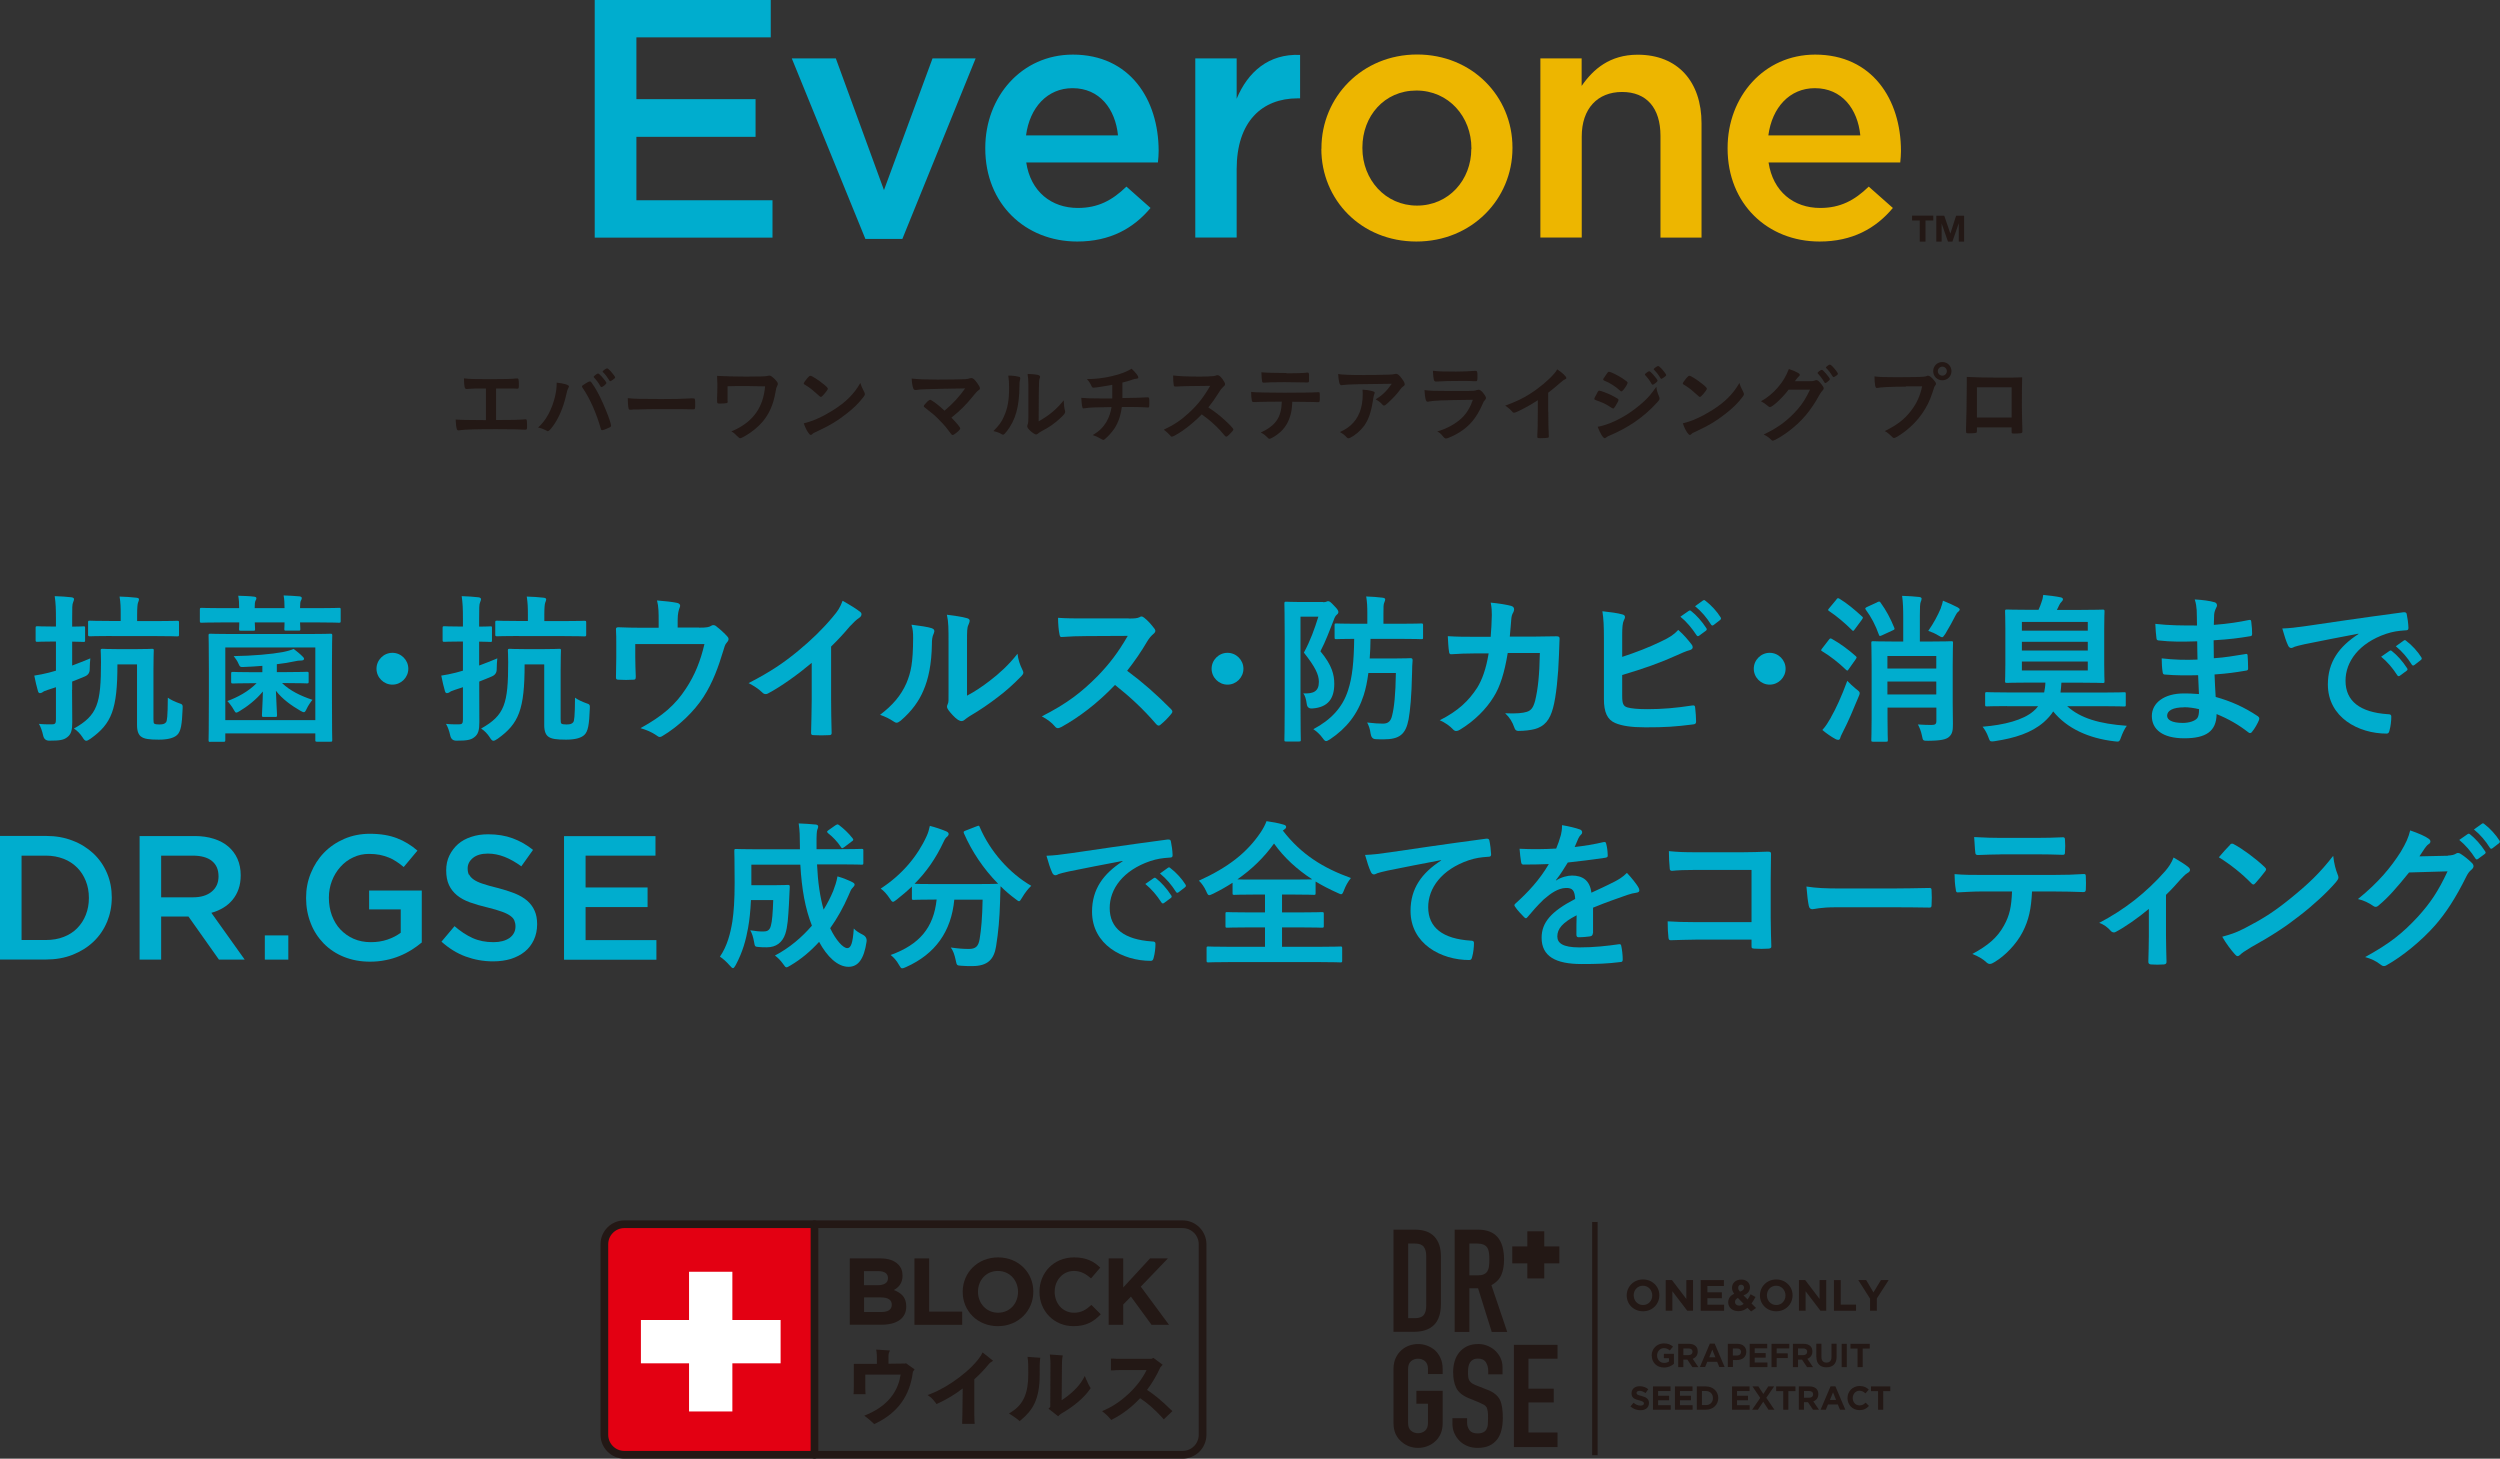 <?xml version="1.0" encoding="UTF-8"?><svg id="_レイヤー_2" xmlns="http://www.w3.org/2000/svg" viewBox="0 0 243.56 142.11"><rect x="0" y="0" width="243.56" height="142.11" fill="#333333" stroke="none"/><defs><style>.cls-1{fill:#00adce;}.cls-2{fill:#fff;}.cls-3{fill:#edb600;}.cls-4{fill:#e30012;}.cls-5{fill:#231815;}.cls-6{stroke-miterlimit:10;stroke-width:.53px;}.cls-6,.cls-7{fill:none;stroke:#231815;}.cls-7{stroke-linecap:round;stroke-linejoin:round;stroke-width:.75px;}</style></defs><g id="_レイヤー_1-2"><path class="cls-1" d="m7.02,67.21c0,1.08.02,2.37.02,3.13s-.09,1.19-.5,1.49c-.34.26-.7.33-1.74.33q-.48,0-.59-.48c-.11-.5-.26-.9-.42-1.16.42.05.82.05,1.26.05.31,0,.4-.08.4-.47v-3.15l-.79.26c-.28.09-.42.15-.51.23-.08.05-.17.09-.25.09-.09,0-.16-.05-.2-.19-.12-.42-.26-.98-.36-1.52.5-.08.88-.15,1.43-.29.2-.05.43-.11.68-.19v-2.84h-.26c-1.12,0-1.46.03-1.53.03-.17,0-.19-.02-.19-.17v-1.18c0-.16.02-.17.19-.17.08,0,.42.03,1.53.03h.26v-.76c0-.99-.02-1.49-.12-2.2.59.02,1.12.05,1.63.11.16.02.25.09.25.17,0,.12-.05.22-.09.33-.09.19-.09.51-.09,1.57v.79c.74,0,1.02-.03,1.1-.03.16,0,.16.02.16.17v1.18c0,.15,0,.17-.16.17-.08,0-.36-.02-1.1-.03v2.33c.6-.22,1.22-.47,1.77-.7-.03.28-.06.68-.06,1.07q0,.48-.45.68c-.39.17-.82.34-1.26.51v.81Zm4.42-2.48c0,4.39-.56,5.77-2.62,7.24-.2.14-.33.2-.42.2-.12,0-.22-.11-.36-.34-.22-.34-.51-.65-.84-.85,2.31-1.3,2.64-2.42,2.64-6.48,0-.67-.03-1.02-.03-1.12,0-.15.02-.17.19-.17.09,0,.42.03,1.5.03h1.77c1.08,0,1.43-.03,1.54-.03.16,0,.17.02.17.17,0,.09-.03.7-.03,1.88v4.79c0,.29.02.4.08.45.09.06.25.08.48.08.37,0,.53-.05.67-.22.09-.12.16-.5.17-2.39.25.19.7.4,1.07.53.39.12.39.17.37.57-.06,1.5-.16,2.19-.54,2.54-.34.31-.96.45-1.78.45-.96,0-1.4-.08-1.67-.26-.29-.17-.45-.54-.45-1.15v-5.92h-1.89Zm-.56-2.77c-1.5,0-2.01.03-2.11.03-.17,0-.19-.02-.19-.17v-1.18c0-.16.02-.17.19-.17.09,0,.6.03,2.11.03h.88v-.6c0-.78-.01-1.16-.11-1.78.6.02,1.12.05,1.63.11.16.02.26.06.26.15,0,.11-.05.22-.09.33-.05.12-.09.48-.09,1.18v.62h1.78c1.5,0,2.02-.03,2.11-.03.17,0,.19.02.19.17v1.18c0,.15-.02.17-.19.17-.09,0-.6-.03-2.11-.03h-4.26Z"/><path class="cls-1" d="m23.3,59.27c0-.47-.02-.87-.09-1.23.57.02,1.1.03,1.55.09.14.02.22.06.22.15,0,.08-.02.12-.08.23-.06.09-.09.33-.09.74h2.91c0-.47-.02-.87-.09-1.24.57.02,1.1.05,1.55.09.14.02.22.08.22.16s-.02.14-.08.25c-.06.09-.09.31-.09.74h1.84c1.4,0,1.86-.03,1.95-.03.16,0,.17.02.17.19v1.09c0,.15-.02.17-.17.17-.09,0-.56-.03-1.95-.03h-1.84c.02.37.03.57.03.64,0,.14-.02.16-.17.16h-1.22c-.16,0-.17-.02-.17-.16,0-.06.02-.26.02-.64h-2.9c.01.37.03.57.03.65,0,.14-.02.16-.17.16h-1.22c-.16,0-.17-.02-.17-.16,0-.08.02-.28.02-.65h-1.72c-1.38,0-1.86.03-1.95.03-.15,0-.17-.02-.17-.17v-1.09c0-.17.02-.19.17-.19.09,0,.57.03,1.95.03h1.74Zm-2.81,13.01c-.15,0-.17-.02-.17-.17,0-.09.03-.76.03-4.29v-2.56c0-2.54-.03-3.24-.03-3.35,0-.15.02-.17.17-.17.11,0,.62.03,2.11.03h7.47c1.49,0,2.02-.03,2.11-.03.17,0,.19.02.19.17,0,.09-.03.81-.03,3.01v2.88c0,3.55.03,4.22.03,4.29,0,.16-.02.17-.19.17h-1.29c-.16,0-.17-.02-.17-.17v-.64h-8.77v.65c0,.15-.02.17-.17.17h-1.29Zm1.46-2.12h8.77v-7.08h-8.77v7.08Zm2.7-3.6c-1.38,0-1.84.03-1.94.03-.17,0-.19-.02-.19-.17v-.79c0-.15.02-.17.19-.17.09,0,.56.03,1.94.03h.91v-.62c-.6.05-1.22.09-1.8.11-.34.02-.39,0-.53-.33-.11-.25-.23-.43-.46-.73,1.8-.02,3.71-.19,4.77-.39.42-.08.81-.19,1.07-.31.29.22.65.51.87.74.11.11.14.15.14.23,0,.11-.12.16-.26.16-.22,0-.45.03-.65.08-.48.11-1.07.2-1.74.28v.77h.99c1.36,0,1.84-.03,1.94-.03.15,0,.17.02.17.17v.79c0,.15-.02.17-.17.17-.09,0-.57-.03-1.94-.03h-.48c.79.76,1.84,1.26,2.96,1.63-.17.2-.42.57-.56.87-.11.23-.17.34-.28.34-.06,0-.17-.05-.33-.14-.9-.53-1.72-1.1-2.39-1.95.03,1.02.11,2.09.11,2.36,0,.17-.02.19-.17.19h-1.13c-.15,0-.17-.02-.17-.19,0-.26.08-1.3.09-2.29-.67.82-1.57,1.5-2.28,1.92-.15.09-.25.14-.31.14-.08,0-.14-.09-.25-.29-.17-.31-.45-.67-.62-.84.99-.36,2.05-.93,2.85-1.74h-.37Z"/><path class="cls-1" d="m39.78,65.15c0,.85-.7,1.55-1.55,1.55s-1.55-.7-1.55-1.55.7-1.55,1.55-1.55,1.55.7,1.55,1.55Z"/><path class="cls-1" d="m46.69,67.21c0,1.08.01,2.37.01,3.13s-.09,1.19-.5,1.49c-.34.26-.7.33-1.74.33q-.48,0-.59-.48c-.11-.5-.26-.9-.42-1.16.42.05.82.05,1.25.05.31,0,.4-.08.4-.47v-3.15l-.79.26c-.28.09-.42.15-.51.23-.08.05-.17.09-.25.09-.09,0-.16-.05-.2-.19-.12-.42-.26-.98-.36-1.52.5-.08.88-.15,1.43-.29.2-.05.43-.11.68-.19v-2.84h-.26c-1.12,0-1.46.03-1.53.03-.17,0-.19-.02-.19-.17v-1.18c0-.16.02-.17.19-.17.08,0,.42.03,1.53.03h.26v-.76c0-.99-.02-1.49-.12-2.2.59.02,1.12.05,1.63.11.16.02.25.09.25.17,0,.12-.05.22-.09.33-.09.19-.09.51-.09,1.57v.79c.74,0,1.02-.03,1.1-.03.15,0,.15.02.15.17v1.18c0,.15,0,.17-.15.17-.08,0-.36-.02-1.1-.03v2.33c.6-.22,1.22-.47,1.77-.7-.03.28-.06.68-.06,1.07q0,.48-.45.68c-.39.17-.82.34-1.25.51v.81Zm4.42-2.48c0,4.39-.56,5.77-2.62,7.24-.2.14-.33.2-.42.2-.12,0-.22-.11-.36-.34-.22-.34-.51-.65-.84-.85,2.31-1.3,2.64-2.42,2.64-6.48,0-.67-.03-1.02-.03-1.12,0-.15.02-.17.19-.17.09,0,.42.03,1.5.03h1.77c1.09,0,1.43-.03,1.54-.03.16,0,.17.02.17.17,0,.09-.03.7-.03,1.88v4.79c0,.29.02.4.08.45.09.06.25.08.48.08.37,0,.53-.05.67-.22.09-.12.16-.5.17-2.39.25.19.7.4,1.07.53.39.12.39.17.37.57-.06,1.5-.16,2.19-.54,2.54-.34.31-.96.45-1.78.45-.96,0-1.4-.08-1.67-.26-.29-.17-.45-.54-.45-1.15v-5.92h-1.89Zm-.56-2.77c-1.5,0-2.02.03-2.11.03-.17,0-.19-.02-.19-.17v-1.18c0-.16.02-.17.19-.17.09,0,.61.03,2.11.03h.88v-.6c0-.78-.02-1.16-.11-1.78.6.02,1.12.05,1.63.11.16.02.26.06.26.15,0,.11-.05.22-.09.33-.05.12-.09.48-.09,1.18v.62h1.78c1.5,0,2.02-.03,2.11-.03.17,0,.19.02.19.17v1.18c0,.15-.02.17-.19.17-.09,0-.6-.03-2.11-.03h-4.26Z"/><path class="cls-1" d="m68.11,61.15c.73,0,.96-.05,1.16-.17.06-.05.14-.08.22-.08.12,0,.25.06.34.16.31.23.76.64,1.04.96.08.08.11.16.11.23,0,.12-.06.23-.16.34-.2.2-.26.5-.34.76-.48,1.6-1.04,3.16-1.95,4.56-.9,1.4-2.43,2.87-4,3.8-.09.06-.17.09-.25.09-.11,0-.2-.06-.33-.16-.48-.33-.93-.51-1.55-.7,2.19-1.21,3.4-2.28,4.43-3.86.87-1.32,1.41-2.67,1.8-4.33h-6.74v1.3c0,.62.03,1.26.05,1.88,0,.25-.05.29-.25.29-.47.03-.96.03-1.43,0-.2,0-.25-.05-.25-.23.02-.79.03-1.3.03-1.92v-1.26c0-.5,0-1.05-.03-1.5-.02-.14.08-.2.22-.2.73.03,1.58.05,2.36.05h1.58v-.6c0-.82,0-1.46-.16-2.06.76.06,1.49.14,1.92.23.31.06.4.23.28.48-.08.22-.19.54-.19,1.19v.74h2.08Z"/><path class="cls-1" d="m80.97,68.14c0,1.07.02,1.98.05,3.22.02.2-.06.26-.23.26-.5.03-1.05.03-1.55,0-.17,0-.23-.06-.22-.25.02-1.12.06-2.12.06-3.18v-3.61c-1.37,1.15-3.02,2.33-4.26,2.98-.08.05-.16.06-.23.06-.12,0-.22-.05-.33-.16-.36-.36-.87-.67-1.33-.91,2.14-1.1,3.46-2,4.88-3.18,1.22-1.01,2.34-2.09,3.3-3.24.53-.62.73-.93.98-1.6.7.39,1.38.81,1.72,1.09.09.06.12.15.12.23,0,.12-.09.26-.22.34-.26.17-.51.4-.93.85-.61.73-1.18,1.33-1.81,1.95v5.13Z"/><path class="cls-1" d="m90.78,61.21c.26.08.29.26.2.48-.17.34-.19.68-.19,1.05-.03,1.94-.33,3.41-.84,4.56-.4.95-1.08,1.95-2.2,2.91-.16.12-.28.2-.4.2-.09,0-.19-.05-.29-.12-.39-.26-.76-.45-1.32-.65,1.21-.92,2.03-1.86,2.57-3.09.43-1.05.64-1.91.65-4.39,0-.59-.03-.84-.16-1.3.88.11,1.6.22,1.97.34Zm3.44,6.56c.76-.4,1.47-.88,2.2-1.44.93-.71,1.84-1.53,2.71-2.64.06.54.22,1.05.48,1.57.05.11.09.19.09.26,0,.11-.06.22-.23.39-.77.79-1.49,1.43-2.29,2.03-.81.62-1.67,1.22-2.76,1.86-.28.19-.31.22-.45.33-.09.08-.2.12-.31.12-.09,0-.2-.05-.33-.12-.34-.23-.7-.64-.93-.95-.09-.14-.14-.23-.14-.33,0-.08.02-.14.06-.23.11-.2.09-.39.09-1.18v-4.85c0-1.35,0-1.98-.16-2.7.62.08,1.47.19,1.94.33.2.05.28.14.28.26,0,.09-.05.23-.12.39-.14.29-.14.6-.14,1.72v5.18Z"/><path class="cls-1" d="m109.97,60.26c.56,0,.84-.02,1.07-.14.06-.05.11-.06.17-.06.09,0,.17.06.26.12.36.28.71.68,1.01,1.08.05.08.08.14.08.2,0,.09-.06.2-.2.31-.2.17-.4.4-.57.68-.64,1.09-1.24,1.95-1.98,2.9,1.49,1.1,2.87,2.31,4.29,3.75.08.08.12.16.12.22s-.03.14-.11.23c-.29.36-.65.73-1.04,1.05-.06.06-.12.09-.19.09-.08,0-.14-.05-.22-.12-1.3-1.52-2.64-2.74-4.03-3.84-1.75,1.83-3.52,3.15-5.21,4.09-.14.06-.25.12-.36.12-.09,0-.19-.05-.26-.14-.34-.42-.79-.73-1.3-1.01,2.42-1.23,3.86-2.33,5.46-3.95,1.12-1.16,1.97-2.26,2.91-3.89l-4,.02c-.81,0-1.61.03-2.45.09-.12.02-.17-.09-.2-.26-.08-.33-.14-1.07-.14-1.61.84.06,1.61.06,2.62.06h4.26Z"/><path class="cls-1" d="m121.14,65.15c0,.85-.7,1.55-1.55,1.55s-1.55-.7-1.55-1.55.7-1.55,1.55-1.55,1.55.7,1.55,1.55Z"/><path class="cls-1" d="m128.91,58.67c.15,0,.25-.02.31-.05.06-.03.11-.05.17-.05.14,0,.25.08.6.46.34.34.4.48.4.6,0,.09-.06.19-.16.26-.12.11-.22.28-.29.51-.45,1.12-.76,2.02-1.3,3.05,1.15,1.38,1.35,2.31,1.35,3.18,0,1.44-.62,2.28-2.12,2.39q-.5.05-.56-.43c-.06-.45-.17-.84-.34-1.04.96.05,1.52-.17,1.52-1.12,0-.71-.36-1.46-1.46-2.85.64-1.19,1.01-2.23,1.41-3.5h-1.74v8.71c0,2.09.03,3.19.03,3.29,0,.14-.02.16-.19.16h-1.24c-.16,0-.17-.02-.17-.16,0-.11.03-1.15.03-3.29v-6.68c0-2.15-.03-3.21-.03-3.3,0-.17.02-.19.17-.19.11,0,.51.03,1.32.03h2.28Zm4.4,6.91c-.11.82-.25,1.52-.45,2.14-.59,1.85-1.66,3.22-3.29,4.31-.19.11-.29.17-.37.17-.11,0-.19-.08-.34-.29-.26-.37-.62-.68-.91-.87,1.72-.91,2.85-2.12,3.38-3.78.42-1.27.57-2.81.6-5.02-1.18,0-1.66.03-1.74.03-.15,0-.17-.02-.17-.17v-1.19c0-.15.02-.17.17-.17.09,0,.6.03,1.92.03h1.1v-1.02c0-.67-.02-1.07-.11-1.64.59.02,1.08.06,1.6.12.16.02.25.08.25.15,0,.12-.05.22-.09.33-.08.17-.08.42-.08,1.04v1.02h1.61c1.47,0,1.98-.03,2.08-.03.15,0,.17.02.17.17v1.19c0,.16-.02.17-.17.17-.09,0-.6-.03-2.08-.03h-2.87c-.01.7-.03,1.32-.08,1.91h2.5c1.07,0,1.36-.03,1.46-.03.17,0,.22.05.22.2-.03.39-.05.79-.05,1.16-.05,2.45-.19,3.74-.34,4.6-.28,1.46-.88,1.95-2.43,1.95-.25,0-.56,0-.82-.02q-.37-.03-.45-.53c-.06-.47-.19-.82-.34-1.09.7.08,1.13.11,1.54.11.53,0,.78-.26.9-.82.19-.74.33-2,.36-4.11h-2.67Z"/><path class="cls-1" d="m145.23,62.02c.06-.76.09-1.26.11-2.09,0-.4-.01-.73-.11-1.22.82.08,1.52.19,2.02.33.2.06.26.19.26.33,0,.09-.03.2-.08.29-.14.23-.17.39-.2.73-.05.5-.06.87-.14,1.63h2.36c.71,0,1.44-.03,2.16-.03.25,0,.33.05.33.22,0,.2-.03.82-.06,1.64-.06,1.91-.28,4.06-.57,5.1-.31,1.19-.84,1.84-1.83,2.09-.36.09-.91.17-1.57.17-.19,0-.31-.11-.37-.31-.2-.57-.45-.99-.9-1.41,1.15.05,1.72-.02,2.11-.14.42-.14.62-.39.81-1.08.28-1.18.42-2.5.46-4.65h-3.13c-.31,1.88-.73,3.27-1.38,4.29-.71,1.16-1.86,2.33-3.29,3.19-.12.08-.25.12-.36.12-.09,0-.2-.05-.29-.15-.31-.34-.78-.67-1.3-.9,1.78-.9,2.81-1.88,3.64-3.16.48-.77.87-1.83,1.12-3.35h-1.4c-.76,0-1.5.03-2.23.08-.15.02-.22-.08-.23-.26-.06-.37-.09-.93-.12-1.5.98.06,1.67.06,2.57.06h1.63Z"/><path class="cls-1" d="m158.06,63.99c1.36-.45,2.54-.9,3.78-1.5.84-.4,1.23-.65,1.66-1.12.54.45,1.05,1.09,1.29,1.4.08.09.12.19.12.28,0,.12-.08.23-.26.28-.43.11-.87.33-1.29.51-1.53.7-3.27,1.32-5.32,1.92v2.06c0,.73.11.98.51,1.1.4.11,1.01.17,1.95.17,1.46,0,2.76-.11,4.37-.36.23-.03.26.03.28.22.05.43.09,1.02.09,1.35,0,.2-.09.26-.33.28-1.75.22-2.65.28-4.6.28-1.38,0-2.29-.14-2.95-.42-.77-.33-1.1-1.05-1.1-2.33v-5.72c0-1.47-.03-2.06-.15-2.84.73.08,1.46.17,1.95.31.19.05.25.14.25.25s-.05.22-.11.33c-.12.25-.16.67-.16,1.4v2.15Zm6.48-4.48c.08-.06.14-.05.23.03.48.37,1.04.99,1.47,1.66.06.09.06.17-.05.25l-.65.48c-.11.08-.19.06-.26-.05-.47-.71-.96-1.3-1.57-1.8l.82-.57Zm1.38-1.01c.09-.06.14-.05.23.03.57.43,1.13,1.05,1.47,1.6.06.09.08.19-.05.28l-.62.48c-.12.09-.2.05-.26-.05-.42-.67-.91-1.26-1.55-1.78l.77-.56Z"/><path class="cls-1" d="m173.96,65.15c0,.85-.7,1.55-1.55,1.55s-1.55-.7-1.55-1.55.7-1.55,1.55-1.55,1.55.7,1.55,1.55Z"/><path class="cls-1" d="m178.17,62.33c.12-.16.17-.16.31-.08.76.42,1.61,1.04,2.31,1.67.06.06.09.09.09.12,0,.05-.03.09-.09.19l-.7.99c-.05.08-.08.11-.12.11-.03,0-.08-.03-.14-.09-.67-.65-1.52-1.32-2.29-1.78-.08-.05-.12-.08-.12-.11,0-.05.05-.11.11-.19l.65-.84Zm.2,7.57c.5-.87,1.04-2.05,1.6-3.57.22.23.54.54.85.79.25.19.36.28.36.4,0,.09-.03.19-.11.36-.5,1.21-.99,2.39-1.52,3.41-.12.25-.23.45-.26.59-.03.12-.09.2-.2.2-.09,0-.19-.03-.29-.09-.4-.22-.81-.5-1.26-.87.36-.4.54-.71.84-1.22Zm.53-11.49c.12-.16.17-.16.31-.08.76.46,1.49,1.08,2.19,1.72.06.05.09.09.09.12,0,.05-.03.09-.09.19l-.71.96c-.06.09-.11.14-.16.14-.03,0-.06-.03-.12-.09-.67-.67-1.49-1.36-2.2-1.83-.08-.05-.11-.08-.11-.12,0-.03.03-.08.11-.17l.7-.84Zm3.98.26c.2-.09.25-.09.34.05.53.73.96,1.53,1.32,2.42.06.15.06.19-.16.28l-1.04.48c-.22.09-.23.09-.29-.06-.33-.93-.74-1.71-1.27-2.43-.11-.14-.06-.19.12-.28l.98-.45Zm7.36,9.77c0,.77.02,1.63.02,2.09,0,.59-.03.96-.39,1.27-.26.22-.71.36-2.02.37-.5,0-.51,0-.6-.47-.09-.46-.25-.85-.4-1.12.56.03.88.05,1.29.05s.51-.09.51-.4v-1.29h-4.76v1.13c0,1.32.03,1.94.03,2.02,0,.16-.02.17-.17.17h-1.27c-.16,0-.17-.02-.17-.17,0-.09.03-.7.03-2.06v-5.3c0-1.36-.03-1.98-.03-2.09,0-.15.02-.17.17-.17.11,0,.6.03,2.01.03h.93v-2.28c0-.9-.02-1.55-.11-2.17.59.02,1.16.05,1.67.11.16.02.23.09.23.15,0,.12-.03.2-.09.34-.06.17-.08.48-.08,1.32v2.53h1.04c1.43,0,1.91-.03,2.02-.03.16,0,.17.02.17.17,0,.09-.03.82-.03,2.23v3.57Zm-6.36-4.53v1.22h4.76v-1.22h-4.76Zm4.76,3.75v-1.26h-4.76v1.26h4.76Zm.45-8.46c.09-.25.16-.43.2-.68.48.19,1.05.45,1.43.65.14.08.2.14.2.22,0,.06-.05.12-.12.19-.12.09-.19.19-.26.33-.33.65-.64,1.21-1.02,1.84-.16.23-.22.33-.31.33-.08,0-.19-.06-.37-.17-.31-.19-.65-.34-.98-.45.53-.76.92-1.49,1.24-2.25Z"/><path class="cls-1" d="m195.52,68.79c-1.4,0-1.86.03-1.95.03-.16,0-.17-.02-.17-.17v-1.05c0-.15.02-.17.17-.17.09,0,.56.03,1.95.03h3.63c.06-.29.11-.6.12-.96h-1.6c-1.5,0-2.05.03-2.14.03-.17,0-.19-.02-.19-.17,0-.11.03-.57.03-1.69v-3.43c0-1.12-.03-1.58-.03-1.67,0-.17.02-.19.19-.19.09,0,.64.03,2.14.03h.93c.14-.28.2-.5.29-.74.08-.2.14-.43.17-.71.54.05,1.26.14,1.67.23.17.02.25.11.25.19,0,.09-.05.16-.12.23-.11.11-.19.22-.25.36l-.22.45h2.33c1.5,0,2.03-.03,2.14-.03.15,0,.17.02.17.19,0,.09-.03.56-.03,1.67v3.43c0,1.12.03,1.6.03,1.69,0,.16-.02.17-.17.17-.11,0-.64-.03-2.14-.03h-1.89c-.02.34-.05.67-.09.96h4.25c1.39,0,1.86-.03,1.95-.03.16,0,.16.02.16.17v1.05c0,.15,0,.17-.16.17-.09,0-.56-.03-1.95-.03h-3.6c1.29,1.18,3.15,1.72,5.81,1.91-.22.29-.42.73-.56,1.12-.12.34-.17.42-.37.42-.06,0-.17-.02-.29-.03-2.48-.29-4.6-1.24-5.95-2.91-.23.37-.54.71-.92,1.05-1.21,1.05-2.84,1.55-4.73,1.84-.14.03-.25.03-.33.03-.19,0-.22-.09-.34-.42-.15-.42-.36-.76-.56-1.01,2.11-.17,3.97-.65,4.96-1.52.17-.14.31-.29.45-.48h-3.05Zm1.46-7.35h6.42v-.85h-6.42v.85Zm6.42,1.94v-.85h-6.42v.85h6.42Zm0,1.07h-6.42v.87h6.42v-.87Z"/><path class="cls-1" d="m214.13,65.78c-1.07.03-2.12.03-3.19-.06-.17,0-.23-.06-.25-.26-.06-.34-.09-.96-.09-1.32,1.15.14,2.33.17,3.49.12-.02-.59-.02-1.19-.03-1.78-1.49.05-2.6.05-3.71-.08-.17,0-.25-.06-.26-.22-.05-.39-.08-.76-.11-1.4,1.35.16,2.7.16,4.06.16,0-.57-.02-.98-.03-1.5-.03-.36-.06-.64-.19-1.04.82.05,1.49.14,1.95.28.19.06.28.28.17.47-.11.22-.22.48-.23.74-.01.31-.01.53-.03.99,1.44-.11,2.48-.28,3.39-.47.19-.05.25,0,.26.19.06.43.08.85.08,1.13,0,.2-.05.23-.17.25-1.1.19-2.09.31-3.58.4,0,.62.02,1.19.02,1.75,1.18-.08,1.92-.23,3.04-.4.19-.05.23-.02.25.12.02.29.05.81.05,1.27,0,.16-.06.2-.23.22-1.02.17-1.74.28-3.04.37.03.71.06,1.47.11,2.19,1.49.42,2.76.98,4.11,1.88.16.14.16.19.11.37-.11.29-.43.87-.68,1.15-.06.09-.12.12-.2.12-.05,0-.11-.02-.17-.08-.95-.74-1.91-1.29-3.08-1.77-.02,1.67-1.02,2.36-3.15,2.36s-3.16-.88-3.16-2.17,1.22-2.2,3.1-2.2c.39,0,.76,0,1.49.06-.03-.68-.06-1.32-.08-1.84Zm-1.33,3.13c-1.13,0-1.67.33-1.67.82,0,.4.46.7,1.53.7.62,0,1.19-.19,1.41-.47.12-.17.17-.43.17-.87-.45-.11-1.01-.19-1.44-.19Z"/><path class="cls-1" d="m229.74,61.74c-1.89.36-3.55.68-5.21,1.02-.59.14-.74.17-.98.25-.11.05-.22.12-.34.12-.11,0-.23-.09-.29-.23-.2-.42-.37-.96-.57-1.67.79-.03,1.26-.09,2.47-.26,1.91-.28,5.32-.79,9.32-1.32.23-.03.31.06.33.17.08.36.16.93.17,1.36,0,.19-.09.23-.29.23-.73.05-1.22.12-1.89.34-2.64.9-3.95,2.71-3.95,4.57,0,2,1.43,3.08,4.12,3.26.25,0,.34.06.34.23,0,.4-.06.95-.17,1.33-.05.23-.11.33-.29.33-2.73,0-5.72-1.57-5.72-4.79,0-2.2,1.1-3.69,2.98-4.91v-.03Zm3.07,1.67c.08-.06.14-.05.23.03.48.37,1.04.99,1.47,1.66.06.09.06.17-.05.25l-.65.48c-.11.08-.19.06-.26-.05-.46-.71-.96-1.3-1.57-1.8l.82-.57Zm1.38-1.01c.09-.06.14-.05.23.03.57.43,1.13,1.05,1.47,1.6.06.09.08.19-.05.28l-.62.48c-.12.09-.2.05-.26-.05-.42-.67-.92-1.26-1.55-1.78l.78-.56Z"/><path class="cls-1" d="m10.42,89.83c-.31.74-.75,1.38-1.32,1.92-.57.54-1.25.96-2.03,1.27s-1.65.46-2.59.46H0v-12.04h4.49c.94,0,1.8.15,2.59.46.79.3,1.46.73,2.03,1.26.57.54,1.01,1.18,1.32,1.91s.46,1.53.46,2.37-.16,1.64-.46,2.38Zm-2.06-4c-.2-.5-.48-.94-.84-1.3s-.8-.66-1.32-.86-1.09-.31-1.72-.31h-2.38v8.22h2.38c.63,0,1.21-.1,1.72-.3.52-.2.96-.48,1.32-.85s.64-.79.84-1.3.3-1.05.3-1.65-.1-1.15-.3-1.65Z"/><path class="cls-1" d="m21.33,93.49l-2.97-4.2h-2.66v4.2h-2.1v-12.04h5.37c.69,0,1.31.09,1.87.27.56.18,1.03.43,1.41.76.38.33.68.73.89,1.2.21.48.31,1.01.31,1.59,0,.5-.07.95-.21,1.35-.14.4-.34.75-.59,1.05-.25.3-.55.56-.9.77-.35.21-.74.38-1.16.49l3.25,4.56h-2.49Zm-.69-9.62c-.44-.34-1.05-.51-1.85-.51h-3.09v4.06h3.11c.76,0,1.36-.18,1.81-.55.45-.37.67-.86.67-1.49,0-.67-.22-1.17-.66-1.51Z"/><path class="cls-1" d="m25.8,93.49v-2.36h2.29v2.36h-2.29Z"/><path class="cls-1" d="m40.09,92.54c-.36.23-.75.43-1.17.6-.42.17-.87.31-1.35.4-.48.1-.99.15-1.51.15-.94,0-1.79-.16-2.56-.47s-1.42-.75-1.97-1.31c-.54-.56-.97-1.21-1.26-1.97-.3-.76-.45-1.58-.45-2.46s.15-1.65.46-2.41.73-1.42,1.28-1.99c.55-.57,1.21-1.02,1.97-1.35.76-.33,1.6-.5,2.5-.5.53,0,1.01.04,1.44.11.43.07.83.18,1.2.32.37.14.71.31,1.04.51.33.2.65.43.96.7l-1.34,1.6c-.23-.19-.46-.37-.71-.53-.24-.16-.49-.3-.76-.4-.26-.11-.55-.19-.87-.26-.32-.06-.66-.09-1.04-.09-.55,0-1.06.11-1.54.34-.48.22-.89.53-1.24.92-.35.39-.63.84-.83,1.36-.2.52-.3,1.07-.3,1.65,0,.62.1,1.2.29,1.72.2.53.47.99.83,1.37.36.38.79.69,1.29.91s1.06.33,1.68.33c.57,0,1.11-.08,1.61-.25.5-.17.93-.39,1.3-.67v-2.27h-3.08v-1.84h5.13v5.06c-.3.25-.63.49-.99.72Z"/><path class="cls-1" d="m45.71,85.21c.08.17.23.33.44.48.21.15.51.29.88.41.37.13.85.26,1.42.4.63.16,1.19.34,1.68.53.49.2.89.43,1.22.71.32.28.57.61.73.98.17.37.25.81.25,1.32,0,.57-.11,1.08-.32,1.53-.21.45-.5.83-.88,1.14-.38.31-.83.54-1.35.71-.53.16-1.11.24-1.74.24-.93,0-1.82-.16-2.67-.47-.85-.31-1.63-.8-2.36-1.45l1.27-1.51c.58.5,1.17.89,1.77,1.16.6.27,1.27.4,2.03.4.65,0,1.17-.14,1.56-.41.38-.28.58-.65.58-1.12,0-.22-.04-.41-.11-.58-.07-.17-.21-.33-.41-.47s-.48-.28-.83-.4c-.35-.13-.81-.26-1.37-.4-.64-.15-1.22-.32-1.72-.5-.5-.18-.92-.41-1.26-.69-.34-.28-.6-.61-.78-1-.18-.39-.27-.87-.27-1.43,0-.53.1-1.01.31-1.44.21-.43.49-.8.84-1.11s.79-.55,1.29-.71c.5-.17,1.05-.25,1.65-.25.88,0,1.68.13,2.38.39.71.26,1.37.63,1.99,1.13l-1.14,1.6c-.55-.4-1.1-.71-1.63-.92-.54-.21-1.08-.32-1.63-.32-.62,0-1.1.14-1.45.42-.34.28-.52.62-.52,1.02,0,.24.04.45.12.62Z"/><path class="cls-1" d="m63.86,83.36h-6.81v3.1h6.04v1.91h-6.04v3.22h6.9v1.91h-9v-12.04h8.91v1.91Z"/><path class="cls-1" d="m79.6,84.23c.08,1.74.29,3.15.64,4.39.37-.6.68-1.21.93-1.81.17-.45.33-.9.42-1.43.54.15,1.1.39,1.44.56.16.08.23.15.23.25,0,.11-.11.2-.22.33-.11.11-.2.29-.39.76-.48,1.1-1.07,2.17-1.77,3.15.56,1.19,1.27,1.94,1.66,1.94.36,0,.54-.46.64-1.91.2.23.54.43.87.6q.45.23.37.71c-.25,1.66-.81,2.42-1.75,2.42-1.07,0-2.09-.99-2.87-2.43-.82.9-1.75,1.69-2.81,2.31-.19.11-.29.17-.37.17-.09,0-.17-.09-.33-.33-.25-.36-.53-.62-.79-.82,1.41-.74,2.62-1.77,3.6-2.91-.65-1.66-.99-3.5-1.13-5.94h-4.77v2h2.23c.95,0,1.22-.03,1.32-.03.16,0,.19.03.19.2-.03.59-.05,1.24-.08,1.71-.08,1.32-.12,2.15-.36,2.88-.28.81-.87,1.29-1.8,1.29-.28,0-.51,0-.79-.03-.36-.03-.37-.03-.45-.51-.08-.45-.2-.84-.37-1.12.56.09.88.12,1.27.12.36,0,.62-.09.74-.56.12-.4.19-1.26.23-2.5h-2.17c-.05,1.07-.14,1.94-.28,2.71-.2,1.15-.53,2.37-1.21,3.63-.11.2-.19.29-.26.29s-.17-.08-.31-.25c-.29-.34-.67-.68-.96-.87.71-1.04,1.02-2.26,1.21-3.43.14-.96.22-2.05.22-3.75,0-2.11-.03-3.02-.03-3.12,0-.17.02-.19.19-.19.09,0,.61.03,2.08.03h4.12v-.33c-.01-1.04-.01-1.41-.12-2.19.59.03,1.12.05,1.67.11.16.02.23.09.23.19,0,.12-.05.22-.08.29-.06.19-.09.51-.08,1.55v.37h2.33c1.46,0,1.97-.03,2.06-.03.16,0,.17.02.17.19v1.18c0,.15-.02.17-.17.17-.09,0-.6-.03-2.06-.03h-2.28Zm1.81-3.83c.16-.11.2-.11.33-.02.45.34.93.78,1.33,1.3.09.12.09.19-.08.29l-.74.56c-.09.06-.16.11-.2.11s-.08-.05-.12-.11c-.37-.57-.82-1.01-1.26-1.36-.06-.06-.09-.09-.09-.14s.05-.08.12-.14l.71-.5Z"/><path class="cls-1" d="m95.16,80.5c.2-.09.23-.08.29.08,1.01,2.37,2.91,4.51,5.02,5.72-.28.25-.64.71-.9,1.16-.14.23-.2.34-.29.34-.08,0-.17-.08-.33-.2-.53-.39-1.02-.81-1.47-1.26-.03.45-.03.99-.05,1.53-.05,1.66-.16,2.9-.39,4.34-.2,1.23-.79,1.91-2.31,1.91-.39,0-.68,0-1.05-.03-.48-.03-.46-.03-.57-.54-.11-.53-.26-.95-.48-1.24.78.11,1.22.14,1.77.14.65,0,.92-.25,1.04-.96.15-.9.26-2.09.29-3.84h-2.76c-.29,3.1-1.85,5.3-4.71,6.57-.17.08-.28.12-.37.12-.12,0-.17-.11-.33-.37-.2-.37-.5-.71-.79-.93,2.82-1.02,4.19-2.67,4.48-5.4h-.19c-1.46,0-1.95.03-2.05.03-.16,0-.17-.02-.17-.17v-1.13c-.48.46-.98.88-1.5,1.29-.17.12-.26.2-.34.2-.11,0-.17-.11-.33-.34-.25-.39-.6-.77-.87-.95,2.09-1.35,3.6-3.18,4.48-5.12.14-.31.23-.6.31-.99.56.14,1.19.36,1.61.54.17.08.22.16.22.26,0,.09-.05.15-.12.23-.16.12-.25.26-.36.5-.78,1.67-1.72,2.99-2.84,4.11.22.02.76.03,1.95.03h4.17c1.35,0,1.86-.02,2.02-.03-1.44-1.46-2.56-3.15-3.33-4.91-.06-.17-.03-.19.14-.26l1.1-.43Z"/><path class="cls-1" d="m109.34,83.88c-1.89.36-3.55.68-5.21,1.02-.59.14-.74.17-.98.25-.11.05-.22.12-.34.12-.11,0-.23-.09-.29-.23-.2-.42-.37-.96-.57-1.67.79-.03,1.26-.09,2.47-.26,1.91-.28,5.32-.79,9.32-1.32.23-.03.31.06.33.17.08.36.16.93.17,1.36,0,.19-.09.23-.29.23-.73.05-1.22.12-1.89.34-2.64.9-3.95,2.71-3.95,4.57,0,2,1.43,3.08,4.12,3.26.25,0,.34.06.34.23,0,.4-.06.95-.17,1.33-.05.23-.11.33-.29.33-2.73,0-5.72-1.57-5.72-4.79,0-2.2,1.1-3.69,2.98-4.91v-.03Zm3.07,1.67c.08-.06.14-.05.23.03.48.37,1.04.99,1.47,1.66.06.09.06.17-.05.25l-.65.48c-.11.08-.19.06-.26-.05-.46-.71-.96-1.3-1.57-1.8l.82-.57Zm1.38-1.01c.09-.06.14-.05.23.03.57.43,1.13,1.05,1.47,1.6.06.09.08.19-.05.28l-.62.48c-.12.09-.2.05-.26-.05-.42-.67-.92-1.26-1.55-1.78l.78-.56Z"/><path class="cls-1" d="m124.98,80.92c1.8,2.33,3.92,3.64,6.63,4.62-.29.36-.51.76-.67,1.18-.11.28-.16.4-.28.4-.08,0-.19-.06-.37-.14-.74-.33-1.46-.7-2.12-1.1v1.13c0,.16-.02.17-.16.17-.09,0-.59-.03-2.01-.03h-1.1v1.74h1.77c1.5,0,2.02-.03,2.11-.03.17,0,.19.02.19.17v1.18c0,.15-.02.17-.19.17-.09,0-.6-.03-2.11-.03h-1.77v1.89h3.69c1.41,0,1.91-.03,2-.03.15,0,.17.02.17.17v1.21c0,.16-.02.17-.17.17-.09,0-.59-.03-2-.03h-8.85c-1.43,0-1.92.03-2.02.03-.15,0-.17-.02-.17-.17v-1.21c0-.16.02-.17.17-.17.09,0,.59.03,2.02.03h3.5v-1.89h-1.57c-1.5,0-2.01.03-2.11.03-.16,0-.17-.02-.17-.17v-1.18c0-.16.02-.17.17-.17.09,0,.6.03,2.11.03h1.57v-1.74h-.99c-1.43,0-1.91.03-2,.03-.16,0-.17-.02-.17-.17v-1.01c-.6.39-1.22.74-1.89,1.07-.19.08-.29.14-.39.14-.11,0-.17-.11-.29-.39-.19-.42-.45-.78-.71-1.02,2.9-1.32,4.68-2.74,6-4.68.26-.39.46-.76.59-1.12.59.08,1.16.19,1.63.33.2.05.28.12.28.23,0,.09-.05.16-.15.23l-.16.12Zm1.02,4.77c1.07,0,1.6-.02,1.84-.02-1.47-.96-2.74-2.11-3.72-3.49-.99,1.38-2.19,2.53-3.57,3.49.28.02.79.02,1.69.02h3.75Z"/><path class="cls-1" d="m140.38,83.8c-1.89.36-3.55.68-5.21,1.02-.59.14-.74.17-.98.25-.11.05-.22.12-.34.12-.11,0-.23-.09-.29-.23-.2-.42-.37-.96-.57-1.67.79-.03,1.26-.09,2.46-.26,1.91-.28,5.32-.79,9.32-1.32.23-.03.31.06.33.17.08.36.15.93.17,1.36,0,.19-.09.23-.29.23-.73.05-1.22.12-1.89.34-2.64.9-3.95,2.71-3.95,4.57,0,2,1.43,3.08,4.12,3.26.25,0,.34.06.34.23,0,.4-.06.95-.17,1.33-.05.23-.11.33-.29.33-2.73,0-5.72-1.57-5.72-4.79,0-2.2,1.1-3.69,2.98-4.91v-.03Z"/><path class="cls-1" d="m155.17,90.95c0,.17-.09.25-.29.28-.2.03-.67.08-1.1.08-.14,0-.2-.09-.2-.25,0-.56,0-1.33.02-1.89-1.38.71-1.88,1.32-1.88,2.06,0,.65.53,1.07,2.15,1.07,1.43,0,2.67-.14,3.86-.31.14-.02.2.03.22.17.08.36.14.9.14,1.27.02.19-.05.29-.17.29-1.33.17-2.34.2-3.84.2-2.54,0-3.89-.76-3.89-2.56,0-1.49.93-2.57,3.27-3.78-.05-.79-.23-1.1-.93-1.07-.73.03-1.43.5-2.14,1.12-.67.65-1.05,1.1-1.55,1.69-.08.09-.12.14-.19.14-.05,0-.11-.05-.17-.11-.22-.22-.68-.7-.88-1.02-.05-.06-.06-.11-.06-.14,0-.06.03-.11.11-.17,1.19-1.07,2.34-2.29,3.24-3.84-.73.03-1.57.05-2.48.05-.14,0-.19-.08-.22-.25-.05-.25-.11-.82-.15-1.29,1.18.06,2.39.05,3.57-.02.17-.42.31-.79.46-1.33.06-.26.11-.53.11-.95.68.11,1.36.28,1.77.43.12.05.19.16.19.26,0,.08-.03.17-.11.23-.09.08-.19.22-.26.37-.09.22-.17.42-.36.84.95-.11,1.89-.26,2.82-.48.17-.03.22.02.25.16.08.31.14.67.15,1.12.02.16-.05.22-.26.25-1.16.17-2.5.34-3.63.46-.36.57-.7,1.15-1.16,1.72l.02.03c.5-.33,1.13-.48,1.55-.48,1.02,0,1.74.46,1.89,1.67.6-.28,1.49-.68,2.28-1.09.29-.15.79-.43,1.18-.84.51.54.92,1.08,1.09,1.36.09.14.12.25.12.34,0,.12-.08.19-.23.22-.33.05-.64.12-.95.23-1.01.36-2.02.7-3.33,1.24v2.5Z"/><path class="cls-1" d="m170.64,84.75h-5.41c-1.05,0-1.78.03-2.33.09-.17,0-.23-.08-.23-.26-.05-.42-.08-1.15-.08-1.66.93.09,1.47.11,2.59.11h4.6c.81,0,1.63-.03,2.45-.06.25,0,.33.06.31.26,0,.82-.03,1.63-.03,2.45v3.71c0,1.13.05,2.37.06,2.81,0,.15-.06.2-.28.22-.43.03-.93.03-1.36,0-.25-.02-.29-.03-.29-.26v-.62h-5.33c-.98,0-1.8.05-2.54.06-.14,0-.2-.06-.22-.23-.05-.4-.08-.96-.08-1.61.73.05,1.63.08,2.85.08h5.32v-5.07Z"/><path class="cls-1" d="m178.86,88.39c-1.54,0-2.12.19-2.28.19-.19,0-.31-.09-.36-.33-.08-.36-.17-1.08-.23-1.88,1.01.15,1.78.19,3.35.19h4.99c1.18,0,2.37-.03,3.57-.05.23-.02.28.03.28.22.03.47.03.99,0,1.46,0,.19-.06.25-.28.23-1.16-.02-2.31-.03-3.46-.03h-5.58Z"/><path class="cls-1" d="m197.97,86.84c-.09,1.74-.31,2.77-.91,3.95-.62,1.21-1.74,2.34-2.73,2.93-.17.11-.33.19-.47.19-.11,0-.22-.05-.33-.15-.31-.31-.84-.62-1.38-.82,1.52-.82,2.43-1.58,3.08-2.76.57-1.02.73-1.86.79-3.33h-2.95c-.78,0-1.54.05-2.33.09-.14.02-.19-.09-.2-.29-.08-.43-.12-1.02-.12-1.49.87.08,1.74.08,2.64.08h6.96c1.21,0,2.11-.03,3.02-.09.16,0,.17.09.17.31.02.2.02.99,0,1.19,0,.2-.09.26-.23.26-.81-.03-1.88-.06-2.95-.06h-2.08Zm-3.07-3.6c-.71,0-1.33.03-2.2.06-.2,0-.25-.08-.26-.26-.05-.37-.06-.93-.11-1.49,1.08.06,1.88.08,2.57.08h3.47c.87,0,1.84-.02,2.62-.06.16,0,.19.09.19.29.03.37.03.76,0,1.13,0,.22-.03.29-.2.29-.84-.03-1.75-.05-2.6-.05h-3.47Z"/><path class="cls-1" d="m211.02,91.15c0,.74.03,1.74.05,2.53.02.19-.08.26-.26.28-.4.03-.85.03-1.26,0-.17-.02-.26-.09-.25-.28.02-.88.05-1.66.05-2.48v-2.65c-1.05.88-2.42,1.83-3.21,2.23-.06.05-.14.06-.2.06-.11,0-.23-.06-.31-.16-.28-.33-.7-.64-1.12-.77,2.43-1.27,4.54-2.9,6.43-5.04.36-.42.62-.81.82-1.33.53.31,1.18.71,1.43.93.11.09.17.2.17.28,0,.11-.08.22-.23.29-.2.11-.56.48-.7.64-.4.46-.87.98-1.41,1.5v3.97Z"/><path class="cls-1" d="m217.25,82.31c.06-.08.14-.12.22-.12.06,0,.12.03.2.08.79.42,2.08,1.36,2.96,2.2.09.09.14.15.14.22s-.03.12-.09.2c-.23.31-.74.93-.96,1.16-.08.08-.12.12-.19.12s-.12-.05-.2-.12c-.93-.96-2.05-1.84-3.16-2.53.34-.42.79-.9,1.09-1.21Zm1.35,8.17c1.89-.98,2.9-1.63,4.46-2.88,1.89-1.53,2.93-2.53,4.25-4.22.09.77.23,1.3.43,1.81.05.11.08.2.08.29,0,.14-.08.26-.25.47-.82.96-2.15,2.2-3.57,3.29-1.29,1.01-2.59,1.88-4.68,3.04-.7.42-.9.57-1.04.71-.09.09-.19.16-.28.16-.08,0-.17-.06-.26-.17-.39-.43-.87-1.07-1.24-1.72.79-.22,1.27-.36,2.09-.78Z"/><path class="cls-1" d="m238.5,83.35c.4-.02.6-.08.78-.19.06-.05.12-.06.2-.06s.15.03.25.09c.39.25.74.54,1.05.84.14.12.2.25.2.36,0,.12-.08.23-.19.33-.22.17-.37.39-.51.67-1.04,2.11-2.03,3.61-3.07,4.79-1.33,1.5-3.18,3.01-4.71,3.86-.09.06-.17.08-.25.08-.12,0-.23-.06-.36-.17-.39-.31-.87-.54-1.47-.71,2.42-1.33,3.64-2.31,5.16-3.95,1.22-1.36,1.94-2.42,2.87-4.4l-3.75.11c-1.27,1.57-2.05,2.45-2.93,3.18-.11.11-.22.17-.33.17-.08,0-.15-.03-.23-.09-.39-.28-.96-.56-1.49-.67,2.02-1.64,3.21-3.09,4.17-4.6.51-.87.74-1.35.92-2.09.88.31,1.47.57,1.81.82.11.08.16.17.16.26s-.05.19-.17.26c-.16.09-.26.26-.39.42-.17.26-.33.5-.51.77l2.79-.06Zm1.92-2.09c.08-.06.14-.05.23.03.48.37,1.04.99,1.47,1.66.06.09.06.17-.05.25l-.65.48c-.11.08-.19.06-.26-.05-.46-.71-.96-1.3-1.57-1.8l.82-.57Zm1.38-1.01c.09-.06.14-.05.23.03.57.43,1.13,1.05,1.47,1.6.06.09.08.19-.05.28l-.62.48c-.12.09-.2.05-.26-.05-.42-.67-.91-1.26-1.55-1.78l.78-.56Z"/><path class="cls-5" d="m135.76,129.76v-9.96h2.11c.82,0,1.44.22,1.87.67.42.45.64,1.08.64,1.9v4.66c0,.93-.23,1.62-.68,2.06-.45.44-1.1.66-1.95.66h-1.99Zm1.43-8.62v7.28h.66c.4,0,.69-.1.85-.3.17-.2.25-.52.25-.94v-4.8c0-.39-.08-.69-.24-.91-.16-.21-.45-.32-.87-.32h-.66Z"/><path class="cls-5" d="m141.72,129.76v-9.96h2.29c1.68,0,2.52.97,2.52,2.92,0,.59-.09,1.09-.27,1.5-.18.41-.5.74-.96.99l1.54,4.55h-1.51l-1.33-4.25h-.85v4.25h-1.43Zm1.43-8.62v3.11h.81c.25,0,.45-.03.6-.1.15-.07.27-.17.35-.3.07-.13.13-.29.15-.48.03-.19.04-.41.04-.67s-.01-.47-.04-.66c-.03-.19-.08-.36-.17-.5-.18-.26-.51-.39-1.01-.39h-.74Z"/><path class="cls-5" d="m135.76,133.37c0-.4.07-.76.21-1.06.14-.31.33-.56.56-.77.22-.2.48-.35.76-.45.28-.1.57-.15.86-.15s.58.05.86.15c.28.1.54.25.78.45.22.2.41.46.55.77.14.31.21.66.21,1.06v.5h-1.43v-.5c0-.34-.1-.6-.29-.76-.19-.16-.42-.24-.68-.24s-.49.08-.68.24c-.19.16-.29.42-.29.76v5.26c0,.35.1.6.29.76.19.16.42.24.68.24s.49-.08.68-.24c.19-.16.29-.42.29-.76v-1.87h-1.13v-1.26h2.56v3.13c0,.42-.07.78-.21,1.08-.14.3-.32.55-.55.74-.23.21-.49.36-.78.46-.28.1-.57.15-.86.15s-.58-.05-.86-.15c-.28-.1-.54-.26-.76-.46-.23-.2-.42-.44-.56-.74-.14-.3-.21-.66-.21-1.08v-5.26Z"/><path class="cls-5" d="m146.42,133.89h-1.43v-.32c0-.33-.08-.61-.23-.85-.15-.24-.41-.36-.78-.36-.2,0-.35.04-.48.11-.12.07-.22.17-.29.28-.07.12-.13.26-.15.41-.03.15-.04.31-.04.48,0,.2,0,.36.02.49.01.13.05.25.1.35.06.1.14.19.24.27.11.07.25.15.44.22l1.09.43c.32.12.57.26.77.43.2.16.35.35.46.57.1.22.17.48.21.76.04.28.06.61.06.97,0,.42-.04.81-.13,1.17-.08.36-.22.66-.41.92-.2.26-.45.47-.77.62-.32.15-.7.22-1.16.22-.35,0-.67-.06-.97-.18-.3-.12-.56-.29-.77-.5-.21-.21-.38-.46-.51-.75-.13-.28-.19-.59-.19-.93v-.53h1.43v.45c0,.26.08.5.23.71.15.21.41.32.78.32.24,0,.43-.04.57-.11.14-.07.24-.17.31-.3.07-.13.12-.29.13-.47s.02-.38.02-.61c0-.26,0-.48-.03-.64-.02-.17-.06-.3-.11-.41-.07-.1-.15-.19-.26-.25-.11-.06-.25-.13-.43-.21l-1.02-.42c-.62-.25-1.03-.58-1.24-1-.21-.41-.31-.93-.31-1.56,0-.37.05-.73.15-1.06.1-.34.26-.63.46-.87.2-.24.45-.44.75-.58.3-.14.66-.22,1.08-.22.35,0,.68.07.97.2.29.13.55.3.76.52.43.45.64.96.64,1.54v.7Z"/><polygon class="cls-5" points="147.49 140.98 147.49 131.02 151.74 131.02 151.74 132.37 148.91 132.37 148.91 135.29 151.37 135.29 151.37 136.63 148.91 136.63 148.91 139.56 151.74 139.56 151.74 140.98 147.49 140.98"/><rect class="cls-5" x="148.8" y="119.96" width="1.65" height="4.59"/><rect class="cls-5" x="147.33" y="121.43" width="4.59" height="1.65"/><path class="cls-5" d="m160.91,132.06h0c0-.65.5-1.18,1.19-1.18.41,0,.65.11.89.31l-.31.38c-.17-.15-.33-.23-.59-.23-.36,0-.65.32-.65.71h0c0,.42.29.73.69.73.18,0,.34-.05.47-.14v-.32h-.5v-.43h.98v.98c-.23.2-.55.36-.97.36-.71,0-1.19-.5-1.19-1.17"/><path class="cls-5" d="m163.51,130.92h1.04c.29,0,.51.08.66.23.13.13.19.3.19.52h0c0,.37-.2.6-.49.71l.55.81h-.58l-.49-.73h-.39v.73h-.5v-2.27Zm1,1.1c.24,0,.38-.13.38-.32h0c0-.22-.15-.33-.39-.33h-.5v.65h.51Z"/><path class="cls-5" d="m166.59,130.9h.46l.97,2.28h-.52l-.21-.51h-.96l-.21.51h-.51l.97-2.28Zm.53,1.33l-.3-.74-.3.74h.6Z"/><path class="cls-5" d="m168.33,130.92h.93c.54,0,.87.32.87.78h0c0,.53-.41.8-.92.8h-.38v.68h-.5v-2.27Zm.89,1.14c.25,0,.4-.15.4-.34h0c0-.23-.16-.35-.41-.35h-.39v.69h.4Z"/><polygon class="cls-5" points="170.46 130.92 172.17 130.92 172.17 131.36 170.95 131.36 170.95 131.82 172.02 131.82 172.02 132.27 170.95 132.27 170.95 132.74 172.19 132.74 172.19 133.19 170.46 133.19 170.46 130.92"/><polygon class="cls-5" points="172.59 130.92 174.32 130.92 174.32 131.37 173.09 131.37 173.09 131.85 174.17 131.85 174.17 132.31 173.09 132.31 173.09 133.19 172.59 133.19 172.59 130.92"/><path class="cls-5" d="m174.68,130.92h1.04c.29,0,.51.08.66.23.13.13.19.3.19.52h0c0,.37-.2.6-.49.71l.55.81h-.58l-.49-.73h-.39v.73h-.5v-2.27Zm1,1.1c.24,0,.38-.13.38-.32h0c0-.22-.15-.33-.39-.33h-.5v.65h.51Z"/><path class="cls-5" d="m176.95,132.21v-1.3h.5v1.28c0,.37.18.56.49.56s.49-.18.49-.54v-1.3h.5v1.28c0,.69-.39,1.02-.99,1.02s-.98-.34-.98-1.01"/><rect class="cls-5" x="179.42" y="130.92" width=".5" height="2.27"/><polygon class="cls-5" points="180.97 131.38 180.28 131.38 180.28 130.92 182.16 130.92 182.16 131.38 181.47 131.38 181.47 133.19 180.97 133.19 180.97 131.38"/><path class="cls-5" d="m158.85,137.01l.3-.35c.2.17.42.28.68.28.2,0,.33-.08.33-.21h0c0-.13-.08-.2-.46-.3-.46-.12-.75-.24-.75-.69h0c0-.42.33-.69.79-.69.33,0,.61.1.84.29l-.26.38c-.2-.14-.4-.22-.59-.22s-.29.09-.29.2h0c0,.16.1.2.49.3.46.12.72.29.72.68h0c0,.46-.34.71-.83.71-.34,0-.69-.12-.96-.36"/><polygon class="cls-5" points="161.04 135.07 162.75 135.07 162.75 135.52 161.54 135.52 161.54 135.98 162.61 135.98 162.61 136.42 161.54 136.42 161.54 136.9 162.77 136.9 162.77 137.34 161.04 137.34 161.04 135.07"/><polygon class="cls-5" points="163.18 135.07 164.89 135.07 164.89 135.52 163.67 135.52 163.67 135.98 164.74 135.98 164.74 136.42 163.67 136.42 163.67 136.9 164.9 136.9 164.9 137.34 163.18 137.34 163.18 135.07"/><path class="cls-5" d="m165.31,135.07h.88c.71,0,1.21.49,1.21,1.13h0c0,.64-.49,1.14-1.21,1.14h-.88v-2.27Zm.5.45v1.37h.39c.41,0,.68-.28.68-.68h0c0-.41-.28-.69-.68-.69h-.39Z"/><polygon class="cls-5" points="168.74 135.07 170.45 135.07 170.45 135.52 169.23 135.52 169.23 135.98 170.3 135.98 170.3 136.42 169.23 136.42 169.23 136.9 170.46 136.9 170.46 137.34 168.74 137.34 168.74 135.07"/><polygon class="cls-5" points="172.84 135.07 172.08 136.18 172.87 137.34 172.29 137.34 171.78 136.56 171.26 137.34 170.7 137.34 171.49 136.19 170.73 135.07 171.31 135.07 171.79 135.81 172.27 135.07 172.84 135.07"/><polygon class="cls-5" points="173.73 135.53 173.04 135.53 173.04 135.07 174.92 135.07 174.92 135.53 174.23 135.53 174.23 137.34 173.73 137.34 173.73 135.53"/><path class="cls-5" d="m175.26,135.07h1.04c.29,0,.51.08.66.23.13.13.19.3.19.52h0c0,.37-.2.6-.49.71l.55.81h-.58l-.49-.73h-.39v.73h-.5v-2.27Zm1,1.1c.24,0,.38-.13.38-.32h0c0-.22-.15-.33-.39-.33h-.5v.65h.51Z"/><path class="cls-5" d="m178.35,135.06h.46l.97,2.28h-.52l-.21-.51h-.96l-.21.51h-.51l.97-2.28Zm.53,1.33l-.3-.74-.3.74h.6Z"/><path class="cls-5" d="m179.99,136.21h0c0-.65.49-1.18,1.18-1.18.43,0,.68.14.89.35l-.32.37c-.18-.16-.35-.26-.58-.26-.38,0-.66.32-.66.71h0c0,.4.27.72.66.72.26,0,.42-.1.6-.27l.32.32c-.23.25-.49.41-.93.41-.67,0-1.16-.52-1.16-1.17"/><polygon class="cls-5" points="182.97 135.53 182.28 135.53 182.28 135.07 184.16 135.07 184.16 135.53 183.47 135.53 183.47 137.34 182.97 137.34 182.97 135.53"/><path class="cls-5" d="m158.48,126.21h0c0-.86.67-1.56,1.59-1.56s1.59.69,1.59,1.54h0c0,.86-.67,1.56-1.59,1.56s-1.59-.69-1.59-1.54m2.49,0h0c0-.52-.38-.95-.91-.95s-.9.42-.9.93h0c0,.52.38.95.91.95s.9-.42.9-.93"/><polygon class="cls-5" points="162.28 124.71 162.89 124.71 164.29 126.55 164.29 124.71 164.94 124.71 164.94 127.7 164.38 127.7 162.93 125.8 162.93 127.7 162.28 127.7 162.28 124.71"/><polygon class="cls-5" points="165.69 124.71 167.95 124.71 167.95 125.29 166.34 125.29 166.34 125.9 167.75 125.9 167.75 126.48 166.34 126.48 166.34 127.11 167.97 127.11 167.97 127.7 165.69 127.7 165.69 124.71"/><path class="cls-5" d="m170.25,127.41c-.24.2-.53.33-.88.33-.57,0-1-.33-1-.86h0c0-.39.2-.66.58-.83-.15-.21-.21-.39-.21-.6h0c0-.42.33-.79.91-.79.51,0,.84.33.84.75h0c0,.41-.26.65-.63.79l.4.4c.1-.15.2-.33.29-.51l.48.27c-.12.21-.24.43-.39.63l.44.44-.48.34-.35-.35Zm-.37-.38l-.57-.58c-.2.1-.28.25-.28.39h0c0,.22.18.36.42.36.15,0,.29-.06.43-.17m.03-1.58h0c0-.18-.12-.29-.28-.29-.18,0-.29.12-.29.3h0c0,.14.05.24.18.38.26-.1.4-.21.4-.4"/><path class="cls-5" d="m171.46,126.21h0c0-.86.67-1.56,1.59-1.56s1.59.69,1.59,1.54h0c0,.86-.67,1.56-1.59,1.56s-1.59-.69-1.59-1.54m2.49,0h0c0-.52-.38-.95-.91-.95s-.9.42-.9.93h0c0,.52.38.95.91.95s.9-.42.9-.93"/><polygon class="cls-5" points="175.26 124.71 175.87 124.71 177.27 126.55 177.27 124.71 177.92 124.71 177.92 127.7 177.36 127.7 175.91 125.8 175.91 127.7 175.26 127.7 175.26 124.71"/><polygon class="cls-5" points="178.67 124.71 179.33 124.71 179.33 127.1 180.82 127.1 180.82 127.7 178.67 127.7 178.67 124.71"/><polygon class="cls-5" points="182.19 126.52 181.04 124.71 181.81 124.71 182.52 125.91 183.25 124.71 184 124.71 182.85 126.5 182.85 127.7 182.19 127.7 182.19 126.52"/><line class="cls-6" x1="155.38" y1="141.77" x2="155.38" y2="119.05"/><path class="cls-4" d="m79.35,119.27v22.46h-18.52c-1.08,0-1.96-.87-1.96-1.95v-18.55c0-1.09.88-1.96,1.96-1.96h18.52Z"/><path class="cls-7" d="m60.83,119.27h54.38c1.08,0,1.95.88,1.95,1.95v18.56c0,1.08-.88,1.95-1.95,1.95h-54.38c-1.08,0-1.95-.88-1.95-1.95v-18.56c0-1.08.88-1.95,1.95-1.95Z"/><path class="cls-5" d="m82.79,122.6h3.01c.74,0,1.32.2,1.69.57.3.29.44.66.44,1.1v.02c0,.73-.39,1.14-.85,1.39.75.29,1.21.72,1.21,1.59v.02c0,1.18-.96,1.77-2.42,1.77h-3.08v-6.47Zm3.72,1.91c0-.43-.33-.67-.93-.67h-1.41v1.37h1.31c.63,0,1.03-.2,1.03-.68v-.02Zm-.69,1.89h-1.64v1.42h1.69c.63,0,1.01-.22,1.01-.7v-.02c0-.43-.32-.7-1.05-.7"/><polygon class="cls-5" points="89.09 122.6 90.52 122.6 90.52 127.78 93.74 127.78 93.74 129.07 89.09 129.07 89.09 122.6"/><path class="cls-5" d="m93.79,125.86v-.02c0-1.84,1.45-3.34,3.45-3.34s3.43,1.49,3.43,3.33v.02c0,1.84-1.45,3.35-3.45,3.35s-3.43-1.49-3.43-3.33m5.39,0v-.02c0-1.11-.81-2.03-1.96-2.03s-1.94.91-1.94,2.02v.02c0,1.11.81,2.03,1.96,2.03s1.94-.91,1.94-2.02"/><path class="cls-5" d="m101.27,125.86v-.02c0-1.84,1.39-3.34,3.37-3.34,1.22,0,1.95.41,2.55,1l-.9,1.05c-.5-.45-1.01-.73-1.66-.73-1.09,0-1.88.91-1.88,2.02v.02c0,1.11.77,2.03,1.88,2.03.74,0,1.19-.3,1.7-.76l.91.91c-.67.71-1.41,1.16-2.65,1.16-1.9,0-3.32-1.47-3.32-3.33"/><polygon class="cls-5" points="108.01 122.6 109.43 122.6 109.43 125.43 112.04 122.6 113.78 122.6 111.14 125.35 113.89 129.07 112.19 129.07 110.18 126.32 109.43 127.09 109.43 129.07 108.01 129.07 108.01 122.6"/><rect class="cls-2" x="62.44" y="128.6" width="13.61" height="4.22"/><rect class="cls-2" x="67.13" y="123.9" width="4.22" height="13.61"/><path class="cls-5" d="m88.14,132.84l-1.58.02v-.73c0-.12.02-.25.03-.29l.11-.27-1.34-.09.04.26c.02.14.03.36.03.52v.61h-2.25v2.27c0,.19,0,.36-.01.46l-.02.23h1.18l-.02-.23c0-.1-.01-.27-.01-.46v-1.22h3.44c-.18,1.26-.91,2.87-3.21,3.86l-.33.14.29.22c.23.18.35.29.52.45l.16.15.13-.06c2.16-1.04,3.35-2.69,3.64-5.04l.16-.23-.84-.6-.11.05Z"/><path class="cls-5" d="m95.63,131.96c-.9,1.49-3.26,3.18-4.9,3.81l-.36.14.31.23c.11.08.35.36.46.51l.1.14.15-.07c.83-.38,1.65-.87,2.4-1.45l-.03,2.53c0,.28-.02.6-.02.7v.22s1.22,0,1.22,0l-.02-.22c0-.11-.02-.43-.02-.7v-3.42c.53-.48.98-.95,1.36-1.42.12-.15.17-.19.23-.23l.24-.16-1.02-.81-.12.2Z"/><path class="cls-5" d="m105.85,134.46l-.16-.41-.22.39c-.37.65-1.18,1.43-2.04,1.97l.03-3.54c0-.33.02-.46.04-.59l.04-.23-1.26-.09.03.32c.02.2.03.33.03.54l-.02,4.25-.17.17.94.74.13-.13s.13-.1.2-.15c1.18-.67,2.18-1.52,2.76-2.35l.08-.12-.08-.12c-.11-.16-.24-.45-.32-.66"/><path class="cls-5" d="m100.14,132.43c.03.26.04.57.04,1.45,0,1.84-.48,2.93-1.6,3.65l-.28.18.28.18c.18.11.39.26.63.45l.13.11.13-.11c1.12-.93,1.82-1.99,1.82-4.39,0-.91,0-1.25.03-1.45l.03-.22-1.24-.09.02.25Z"/><path class="cls-5" d="m114.06,137.33c-.84-.83-1.6-1.46-2.31-1.92.5-.67.94-1.41,1.3-2.21l.22-.24-.9-.67-.18.09h-3.16c-.16,0-.43,0-.58-.02h-.22s0,1.15,0,1.15h.22c.15-.02.42-.03.58-.03h2.67c-.73,1.54-2.37,3.13-4.02,3.86l-.31.14.27.22c.17.14.37.33.51.51l.11.13.15-.08c.97-.5,1.87-1.18,2.66-2.04.7.45,1.43,1.09,2.17,1.9l.14.16.84-.8-.15-.15Z"/><line class="cls-7" x1="79.35" y1="119.27" x2="79.35" y2="141.73"/><path class="cls-1" d="m57.93,0h17.16v3.64h-13.09v6.02h11.61v3.67h-11.61v6.18h13.26v3.64h-17.32V0Z"/><path class="cls-1" d="m77.13,5.69h4.3l4.69,12.83,4.73-12.83h4.2l-7.14,17.59h-3.6l-7.17-17.59Z"/><path class="cls-1" d="m95.99,14.48v-.07c0-4.99,3.54-9.09,8.53-9.09,5.55,0,8.36,4.36,8.36,9.39,0,.36-.03.73-.07,1.12h-12.83c.43,2.84,2.45,4.43,5.03,4.43,1.95,0,3.34-.73,4.73-2.08l2.35,2.08c-1.65,1.98-3.93,3.27-7.14,3.27-5.06,0-8.96-3.67-8.96-9.06Zm12.93-1.29c-.26-2.58-1.79-4.6-4.43-4.6-2.45,0-4.17,1.88-4.53,4.6h8.96Z"/><path class="cls-1" d="m116.45,5.69h4.03v3.93c1.09-2.61,3.11-4.4,6.18-4.27v4.23h-.23c-3.5,0-5.95,2.28-5.95,6.91v6.65h-4.03V5.69Z"/><path class="cls-3" d="m128.74,14.51v-.07c0-4.99,3.97-9.13,9.32-9.13s9.29,4.07,9.29,9.06v.07c0,4.96-3.97,9.09-9.36,9.09s-9.26-4.07-9.26-9.03Zm14.61,0v-.07c0-3.07-2.22-5.62-5.36-5.62s-5.26,2.51-5.26,5.55v.07c0,3.04,2.22,5.59,5.32,5.59s5.29-2.51,5.29-5.52Z"/><path class="cls-3" d="m150.06,5.69h4.03v2.68c1.12-1.62,2.74-3.04,5.46-3.04,3.93,0,6.22,2.65,6.22,6.68v11.14h-4v-9.92c0-2.71-1.35-4.27-3.74-4.27s-3.93,1.62-3.93,4.33v9.85h-4.03V5.69Z"/><path class="cls-3" d="m168.31,14.48v-.07c0-4.99,3.54-9.09,8.53-9.09,5.55,0,8.36,4.36,8.36,9.39,0,.36-.03.73-.07,1.12h-12.83c.43,2.84,2.45,4.43,5.03,4.43,1.95,0,3.34-.73,4.73-2.08l2.35,2.08c-1.65,1.98-3.93,3.27-7.14,3.27-5.06,0-8.96-3.67-8.96-9.06Zm12.93-1.29c-.26-2.58-1.79-4.6-4.43-4.6-2.45,0-4.17,1.88-4.53,4.6h8.96Z"/><path class="cls-5" d="m186.28,21.48v-.47h2.07v.47h-.76v2.06h-.56v-2.06h-.76Z"/><path class="cls-5" d="m189.42,21.02l.59,1.74h0l.56-1.74h.78v2.52h-.52v-1.79h0l-.62,1.79h-.43l-.62-1.77h0v1.77h-.52v-2.52h.78Z"/><path class="cls-5" d="m47.35,37.85c-.25,0-.27,0-.53,0-.44,0-.69,0-1.09.03-.17.02-.23.02-.26.02-.21,0-.25-.16-.27-1.04.49.07,1.11.08,2.61.08,1.35,0,2.04-.02,2.49-.07.03,0,.07,0,.1,0,.12,0,.15.09.15.66,0,.29-.02.34-.15.34q-.06,0-.4-.02c-.1,0-.64,0-1.67,0v3.07c1.68,0,2.22-.02,2.63-.05.1-.02.17-.02.19-.02h.06s.08.02.1.05c.02.06.04.29.04.6s-.02.36-.16.36t-.13,0c-.31-.03-1.32-.05-2.71-.05-1.85,0-3.06.03-3.52.1-.08.02-.12.02-.15.02-.08,0-.13-.03-.17-.11-.06-.16-.11-.56-.12-.95.51.04.99.05,2.95.06v-3.07Z"/><path class="cls-5" d="m55.43,37.65s-.02.07-.06.16c-.09.14-.12.27-.23.75-.27,1.16-.7,2.17-1.26,2.94-.24.33-.41.51-.51.51-.03,0-.07-.02-.12-.05-.27-.15-.51-.24-.83-.31.76-.66,1.34-1.72,1.65-3.01.1-.43.16-.85.16-1.22v-.14c.72.07,1.21.22,1.21.38Zm3.11,4.14c-.43-1.52-1.05-2.92-1.73-3.93-.1-.15-.11-.17-.11-.21,0-.07.07-.12.31-.27.25-.16.38-.22.46-.22.09,0,.12.03.43.51.37.58.74,1.33,1.17,2.39.29.71.46,1.25.46,1.41,0,.09-.04.13-.25.22-.2.1-.53.22-.61.22-.07,0-.12-.05-.14-.13Zm-.04-4.15c-.19-.34-.36-.57-.61-.84-.04-.05-.05-.06-.05-.08,0-.05.05-.1.19-.21.13-.09.19-.12.23-.12.07,0,.15.07.36.29.26.29.46.56.46.63,0,.1-.36.4-.49.4-.03,0-.05-.02-.08-.07Zm1.17-.62c-.11.07-.18.12-.22.12-.02,0-.04,0-.08-.07-.22-.36-.36-.54-.62-.81-.03-.02-.04-.05-.04-.06,0-.07.33-.31.43-.31.07,0,.18.09.35.27.24.27.44.55.44.61,0,.06-.07.12-.25.25Z"/><path class="cls-5" d="m64.15,38.88c1.52,0,2.39-.02,3.22-.07h.11c.25,0,.25,0,.25.67,0,.34-.02.4-.17.4h-.03c-.55-.02-.85-.02-3.25-.02-.88,0-1.32,0-2.08.03h-.24c-.27,0-.31,0-.46.03-.04,0-.08,0-.09,0-.09,0-.15-.04-.17-.12-.05-.21-.08-.63-.08-1.01.67.07,1.26.08,2.99.08Z"/><path class="cls-5" d="m70.9,39.08c0,.12-.02.17-.1.19-.08.02-.36.05-.67.05-.23,0-.27-.03-.27-.22t0-.27c.02-.35.03-.99.03-1.38,0-.06-.03-.64-.03-.83.28.02.32.02.78.03.05,0,.26,0,.51.02.45,0,.98.02,1.54.02,1.52,0,1.94-.02,2.15-.08.08-.02.09-.02.12-.02.12,0,.26.1.51.34.22.22.31.36.31.46,0,.07,0,.1-.09.26-.06.12-.08.2-.14.56-.2,1.18-.61,2.11-1.25,2.87-.43.51-1.08,1.04-1.73,1.41-.27.15-.38.2-.46.2-.07,0-.12-.03-.32-.23-.21-.22-.36-.35-.54-.43,1.12-.47,1.91-1.07,2.46-1.88.46-.68.73-1.47.83-2.51q-1.26-.03-1.85-.03c-.67,0-1.34,0-1.81.02v1.47Z"/><path class="cls-5" d="m84.2,38.2c.04.08.06.14.06.19,0,.08-.03.14-.14.29-.46.6-.94,1.08-1.68,1.65-.83.65-1.53,1.08-2.53,1.55-.64.3-.67.31-.77.41-.07.07-.1.08-.15.08-.08,0-.14-.07-.27-.25-.17-.25-.32-.59-.41-.88.84-.19,1.84-.64,2.81-1.25,1.28-.8,2.08-1.6,2.7-2.68.09.31.17.47.38.89Zm-5.52-1.39c.14-.16.2-.2.27-.2.16,0,.78.41,1.29.82.32.26.41.36.41.45,0,.06-.15.28-.35.51-.18.21-.27.28-.34.28q-.06,0-.4-.32c-.22-.21-.65-.56-.86-.69q-.29-.19-.35-.22s-.05-.05-.05-.07c0-.07.16-.31.37-.55Z"/><path class="cls-5" d="m94.06,37.84q-2.88.04-3.84.08-.69.02-.95.07s-.08,0-.1,0c-.1,0-.16-.05-.2-.16-.08-.23-.13-.54-.15-.95.57.07,1.44.1,2.49.1,1.18,0,2.25-.02,2.72-.04.21-.02.29-.03.43-.08.08-.02.12-.03.17-.03.17,0,.33.14.61.54.16.22.23.37.23.46s-.02.11-.16.21c-.12.08-.19.16-.46.49-.75.92-1.21,1.39-2.16,2.16.5.5.86.94.86,1.04,0,.09-.11.22-.36.42-.18.15-.32.23-.38.23-.05,0-.09-.02-.15-.1-.51-.69-.68-.89-1.12-1.33-.53-.54-.56-.56-1.48-1.28-.04-.02-.06-.07-.06-.11,0-.07.14-.23.36-.45.13-.11.2-.16.25-.16.03,0,.07,0,.12.04.35.2.81.57,1.29,1.02.85-.72,1.45-1.38,2.03-2.2Z"/><path class="cls-5" d="m99.3,36.71c.07.02.1.07.1.14,0,.03,0,.05-.02.12-.05.18-.06.31-.06.65-.02,2.02-.38,3.31-1.25,4.42-.19.23-.26.31-.35.31-.03,0-.08-.02-.14-.05-.22-.14-.43-.22-.8-.3.57-.58.8-.89,1.04-1.45.35-.78.49-1.57.49-2.75,0-.55-.02-.8-.08-1.21.46,0,.85.06,1.07.13Zm.89.8c0-.41-.03-.73-.08-1.08.89.03,1.22.1,1.22.27,0,.05,0,.07-.04.17-.03.05-.05.18-.06.31q-.03.22-.04,3.87c1.05-.6,1.74-1.17,2.44-2.05.02.43.05.75.12.99.02.07.02.1.02.14,0,.13-.08.24-.46.6-.61.56-1.03.85-1.8,1.26-.18.09-.29.17-.39.26-.06.05-.13.08-.19.08-.1,0-.4-.2-.61-.41-.17-.17-.24-.29-.24-.4,0-.04,0-.07.03-.14.06-.16.08-.31.08-.76v-3.11Z"/><path class="cls-5" d="m108.36,38.78c0-.19,0-.31,0-.61,0-.07,0-.3,0-.68-.6.12-1.63.28-1.83.28-.08,0-.14-.04-.18-.14-.05-.12-.17-.34-.26-.46,0,0-.07-.08-.2-.24,1.1,0,2.17-.17,3.21-.5.47-.15.75-.28,1.14-.51.36.32.66.7.66.85,0,.07-.05.11-.16.12-.16.02-.26.04-.46.11-.43.14-.5.17-.93.27,0,.32,0,.37,0,.81v.7c1.24-.02,2.15-.04,2.41-.07.03,0,.06,0,.08,0,.11,0,.13.08.13.44,0,.53,0,.55-.13.55-.02,0-.28-.02-.37-.02-.35-.02-.84-.03-2.18-.03-.1.83-.34,1.52-.72,2.1-.24.36-.65.81-.96,1.06-.05.03-.08.05-.12.05q-.07,0-.35-.17c-.17-.11-.37-.19-.68-.3.61-.36,1-.74,1.33-1.28.24-.41.43-.95.5-1.45-1.54.02-2.17.04-2.56.11-.09,0-.12.02-.15.02-.07,0-.11-.02-.12-.08-.06-.19-.1-.56-.12-.95.36.04.89.06,1.96.06h1.06Z"/><path class="cls-5" d="m119.31,40.92c.53.48.85.83.85.92,0,.07-.11.21-.36.46-.19.18-.27.24-.33.24-.03,0-.07-.02-.12-.06q-.09-.11-.47-.54c-.46-.51-1.08-1.06-1.8-1.57-.55.57-1.28,1.19-1.88,1.6-.47.32-.92.57-1.02.57-.08,0-.09,0-.29-.23-.12-.13-.31-.3-.51-.45.95-.44,1.66-.91,2.44-1.63.85-.78,1.42-1.5,2.08-2.64q-2.8.02-3.26.07c-.1,0-.12,0-.13,0-.09,0-.14-.04-.16-.13-.04-.27-.06-.51-.06-.95.56.07,1.44.11,2.64.11.49,0,1-.02,1.28-.05.11,0,.12-.02.3-.07.03-.02.05-.02.1-.02.14,0,.29.12.49.38.16.22.25.4.25.49,0,.1-.02.13-.24.33-.13.13-.19.2-.45.62-.25.41-.63.94-.94,1.32.65.43,1.08.76,1.6,1.24Z"/><path class="cls-5" d="m122.45,39.17c-.09,0-.15,0-.18,0s-.06,0-.08,0h-.07c-.08,0-.14-.04-.16-.14-.04-.2-.07-.47-.07-.85.36.04.44.04,1.28.06,1.08.02,1.74.02,1.96.02,1.38,0,3-.02,3.26-.05h.07c.12,0,.12,0,.12.56,0,.36-.02.41-.13.41h-.06c-.38-.02-.54-.02-2.49-.04-.03.63-.07.89-.17,1.28-.26.94-.75,1.59-1.57,2.1-.23.15-.41.23-.49.23-.04,0-.08-.02-.14-.08-.3-.3-.4-.38-.7-.53,1.47-.69,2-1.47,2.05-3.01-1.34,0-1.8.02-2.44.03Zm2.89-2.8c.8,0,1.67-.02,2.01-.07h.04c.12,0,.14.06.14.31v.17s0,.13,0,.23c0,.22-.02.25-.17.25h-.1c-.22,0-1.74-.03-2.11-.03-.99,0-1.71.02-1.98.05-.02,0-.05,0-.07,0-.08,0-.12-.03-.14-.11-.03-.17-.07-.57-.07-.9.36.04,1.43.07,2.45.07Z"/><path class="cls-5" d="m133.03,36.53c.69,0,1.21,0,2.23-.03.37-.02.49-.02.61-.06.08-.02.11-.02.14-.02.16,0,.31.12.55.45.21.27.29.44.29.56,0,.09-.04.15-.13.21-.13.08-.16.11-.32.33-.3.41-.66.8-1.19,1.29-.22.2-.29.25-.37.25-.06,0-.1-.02-.14-.07-.2-.23-.38-.37-.68-.53.64-.39,1.07-.8,1.57-1.52q-4.27.03-4.76.12c-.07.02-.09.02-.11.02-.12,0-.2-.07-.24-.24-.06-.22-.09-.49-.11-.85.41.07,1.12.1,2.67.1Zm.67,1.58c.17.04.23.09.23.17t-.05.14c-.04.11-.08.29-.12.57-.17,1.13-.42,1.87-.85,2.48-.35.48-.89.95-1.38,1.18-.06.03-.12.05-.16.05-.07,0-.12-.02-.18-.1-.17-.2-.37-.35-.65-.51.47-.22.74-.39,1.03-.64.79-.69,1.19-1.7,1.19-3.03,0-.19,0-.31-.02-.46.4.02.68.07.95.14Z"/><path class="cls-5" d="m139.16,39.14s-.06,0-.07,0c-.18,0-.26-.28-.31-1.14.41.07.98.09,2.52.09,1.66,0,2.1,0,2.26-.02.12,0,.15-.02.32-.07.06-.02.11-.03.16-.03.12,0,.22.06.36.2.22.26.37.49.37.59,0,.09-.04.16-.14.27-.07.06-.11.13-.26.49-.56,1.22-1.18,1.96-2.15,2.58-.45.29-1.17.62-1.33.62-.12,0-.18-.05-.32-.22-.22-.26-.31-.35-.55-.46.94-.28,1.81-.75,2.42-1.34.46-.45.81-1.03,1.05-1.75-3.14.04-3.72.07-4.31.17Zm2.71-2.94q.86,0,1.81-.07h.1c.11,0,.15.08.16.33,0,.1,0,.19,0,.27v.03c0,.3-.03.38-.14.38-.03,0-.1,0-.17,0-.16-.02-.78-.03-1.04-.03-1.24,0-2.13.02-2.62.06h-.07c-.21,0-.25-.12-.3-1.05.54.07,1.06.08,2.25.08Z"/><path class="cls-5" d="m150.84,40.08c0,1.04.02,1.81.05,2.38v.06c0,.09-.02.12-.11.13-.11.02-.46.04-.73.04-.26,0-.28-.02-.28-.16v-.04c.03-.42.05-1.37.05-2.41v-1.09c-.56.36-.84.53-1.32.78-.6.31-.89.44-.99.44-.07,0-.12-.02-.17-.09-.24-.27-.37-.38-.7-.6,1.06-.39,1.67-.68,2.4-1.14.91-.57,1.86-1.37,2.4-2.01.12-.13.17-.21.27-.39.52.35.89.7.89.85,0,.05-.03.09-.13.13-.15.07-.21.11-.6.45-.36.32-.72.61-1.04.85v1.82Z"/><path class="cls-5" d="m157.37,39.58c-.12.18-.15.22-.22.22q-.06,0-.41-.24c-.29-.19-.65-.36-1.25-.57-.13-.05-.17-.08-.17-.14,0-.04.07-.18.2-.41.03-.07.07-.12.08-.16.09-.17.13-.22.2-.22.14,0,.76.23,1.21.45.25.12.56.31.63.36.03.03.04.06.04.1,0,.08-.12.31-.31.61Zm4.27-.94c.03.08.04.13.04.18,0,.11-.04.17-.2.35-.69.76-1.39,1.38-2.24,1.96-.72.49-1.55.93-2.35,1.27-.24.1-.32.14-.41.22-.08.06-.1.07-.14.07-.16,0-.44-.46-.69-1.11.8-.14,1.75-.53,2.71-1.11.6-.36,1.31-.9,1.82-1.38.46-.42.71-.74,1.19-1.41.05.39.08.5.26.95Zm-3.47-.68c-.11.13-.15.17-.21.17-.03,0-.07-.02-.12-.07-.51-.45-1-.76-1.53-.97-.08-.03-.12-.07-.12-.12,0-.03,0-.06.05-.12.4-.6.41-.63.51-.63.17,0,.85.33,1.33.65.4.27.49.34.49.42,0,.09-.19.42-.39.67Zm2.74-.55c-.19-.34-.36-.57-.61-.84-.04-.04-.05-.06-.05-.07,0-.05.05-.11.19-.21.13-.09.18-.12.23-.12.07,0,.15.07.36.29.26.29.46.56.46.63,0,.09-.37.39-.49.39-.03,0-.05-.02-.08-.07Zm1.16-.62c-.11.07-.18.12-.22.12-.02,0-.04,0-.08-.07-.22-.36-.37-.55-.62-.81-.03-.02-.04-.05-.04-.06,0-.07.33-.31.43-.31.07,0,.18.09.35.27.24.27.44.55.44.61,0,.06-.07.12-.25.25Z"/><path class="cls-5" d="m169.84,38.2c.04.08.06.14.06.19,0,.08-.03.14-.14.29-.46.6-.94,1.08-1.68,1.65-.83.65-1.53,1.08-2.53,1.55-.64.3-.67.31-.77.41-.07.07-.1.08-.15.08-.08,0-.14-.07-.27-.25-.17-.25-.32-.59-.41-.88.84-.19,1.84-.64,2.81-1.25,1.28-.8,2.08-1.6,2.7-2.68.09.31.17.47.38.89Zm-5.52-1.39c.14-.16.2-.2.27-.2.16,0,.78.41,1.29.82.32.26.41.36.41.45,0,.06-.15.28-.35.51-.18.21-.27.28-.34.28q-.06,0-.4-.32c-.22-.21-.65-.56-.86-.69q-.29-.19-.35-.22s-.05-.05-.05-.07c0-.07.16-.31.37-.55Z"/><path class="cls-5" d="m174.23,37.99c-.57.76-1.55,1.67-1.79,1.67-.07,0-.11-.02-.27-.16-.12-.11-.34-.26-.61-.41.59-.31,1.19-.81,1.65-1.35.49-.58.78-1.06,1.07-1.79.41.13.62.23.9.38.12.07.16.12.16.19,0,.06-.02.11-.1.16-.08.07-.17.17-.38.46h1.23c.45,0,.53,0,.78-.09.03,0,.06-.02.09-.02.13,0,.27.12.51.43.16.2.2.28.2.37s-.03.13-.14.25c-.07.07-.17.22-.26.37-.89,1.62-1.76,2.63-3.07,3.61-.57.43-1.33.87-1.48.87-.07,0-.12-.03-.2-.12-.14-.15-.36-.31-.69-.48,1.21-.58,2.05-1.16,2.88-2,.59-.59,1-1.15,1.37-1.85.07-.14.12-.25.26-.52h-2.1Zm3.94-.9c-.18.16-.29.23-.34.23s-.05,0-.2-.25c-.13-.22-.33-.48-.52-.67-.03-.03-.04-.05-.04-.07,0-.07.32-.3.41-.3.07,0,.17.08.41.36.22.26.38.48.38.54s-.02.09-.1.16Zm.37-.42c-.2-.34-.39-.58-.61-.8-.03-.03-.04-.05-.04-.07,0-.04.04-.08.18-.18.11-.08.16-.1.21-.1.09,0,.31.22.59.58.12.15.19.27.19.31s-.02.08-.12.16c-.13.1-.26.17-.31.17-.03,0-.06-.02-.09-.08Z"/><path class="cls-5" d="m185.66,37.67c-1.48,0-2.53.06-2.79.13,0,0-.02,0-.02,0-.16,0-.21-.27-.23-1.13.41.06.94.08,2.16.08,1.11,0,2.41-.02,2.62-.05.15-.02.2-.02.35-.08.04-.02.06-.02.09-.02.14,0,.32.13.58.45.16.2.19.25.19.34,0,.06-.02.11-.08.18-.08.1-.09.12-.27.7-.46,1.46-1.38,2.77-2.63,3.73-.5.38-.97.67-1.09.67-.09,0-.11,0-.3-.2-.22-.22-.4-.36-.62-.47,1.22-.61,1.88-1.12,2.52-1.93.57-.72.93-1.5,1.12-2.43q-.65,0-1.58,0Zm4.46-1.51c0,.5-.39.89-.89.89s-.89-.39-.89-.89.39-.89.89-.89.89.39.89.89Zm-1.33,0c0,.24.2.44.44.44s.44-.2.44-.44-.2-.44-.44-.44-.44.2-.44.44Z"/><path class="cls-5" d="m192.6,42c0,.09-.03.15-.07.17-.07.02-.37.05-.68.05-.28,0-.31-.02-.31-.22,0-.04,0-.13,0-.27.03-.44.07-3.11.07-4.16,0-.22,0-.61,0-.85.72.04,1.86.07,3.09.07,1.01,0,1.81,0,2.31-.03-.02.34-.03,1.64-.03,2.72,0,.63.02,1.4.05,2.41v.12c0,.1-.02.15-.07.17-.05.03-.38.06-.65.06-.32,0-.33,0-.33-.18v-.42h-3.38v.37Zm3.38-4.27h-3.38v2.95h3.38v-2.95Z"/></g></svg>